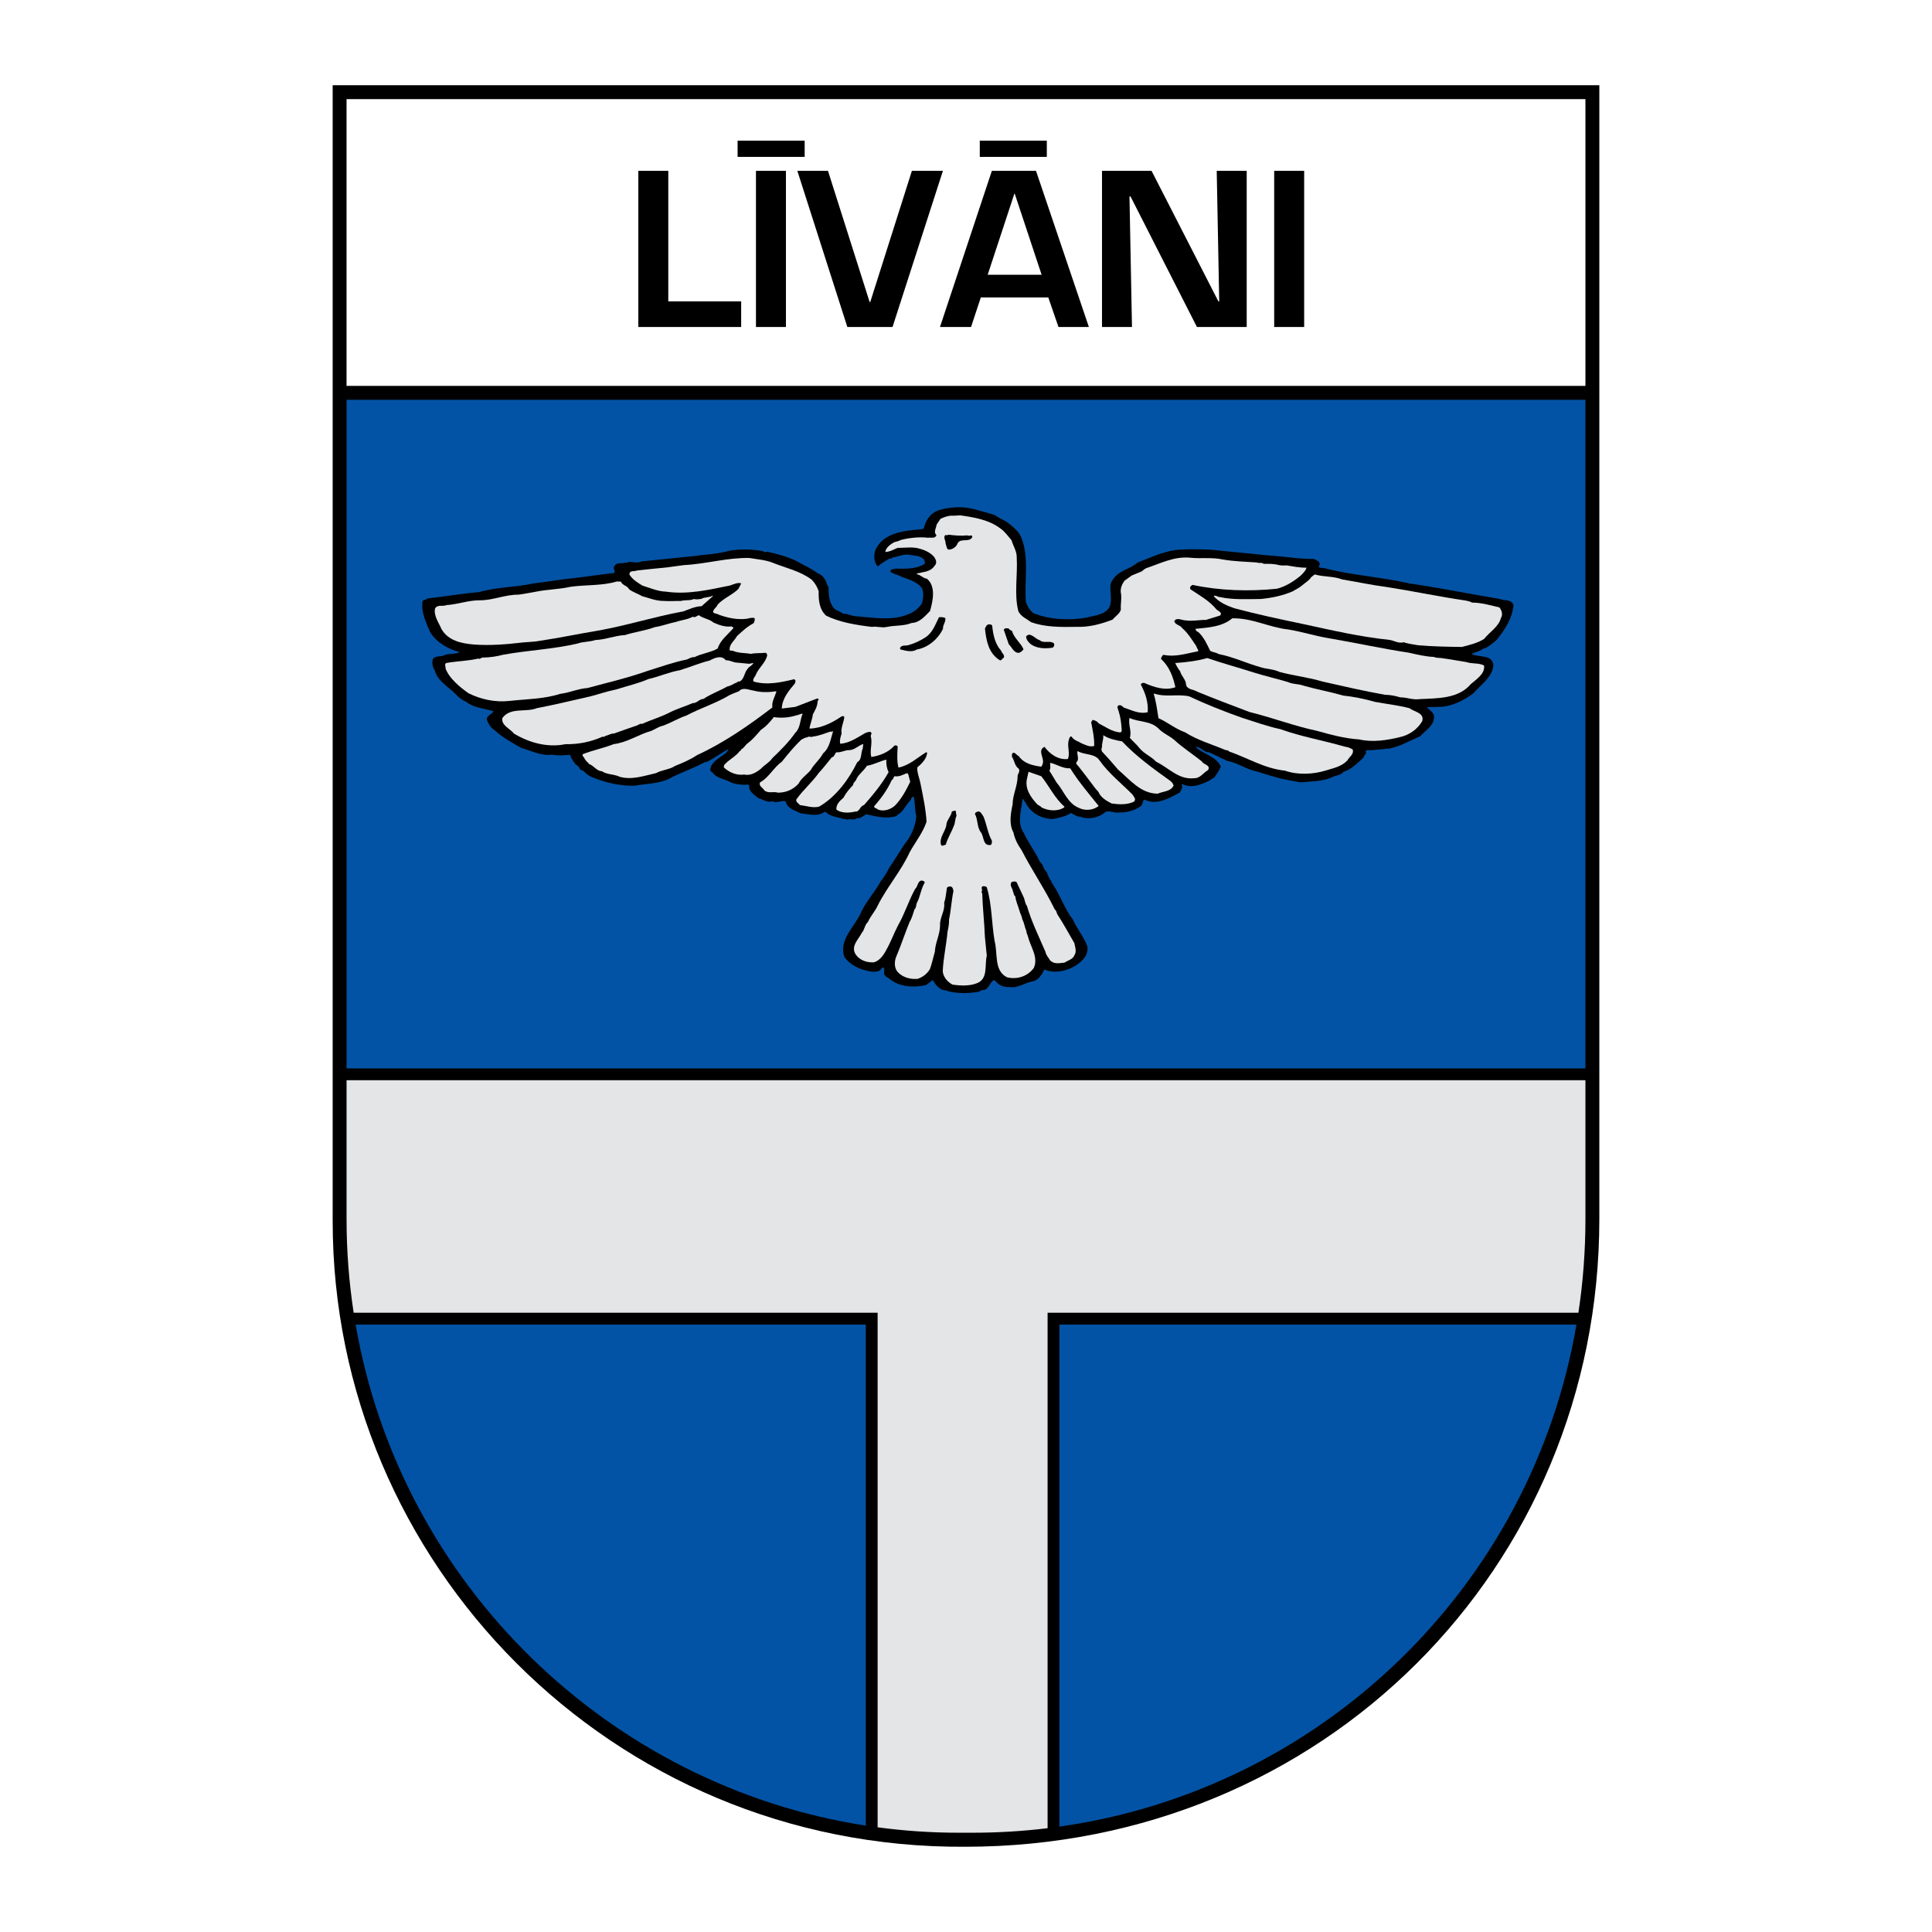<?xml version="1.0" encoding="utf-8"?>
<!-- Generator: Adobe Illustrator 13.0.0, SVG Export Plug-In . SVG Version: 6.00 Build 14948)  -->
<!DOCTYPE svg PUBLIC "-//W3C//DTD SVG 1.0//EN" "http://www.w3.org/TR/2001/REC-SVG-20010904/DTD/svg10.dtd">
<svg version="1.0" id="Layer_1" xmlns="http://www.w3.org/2000/svg" xmlns:xlink="http://www.w3.org/1999/xlink" x="0px" y="0px"
	 width="192.756px" height="192.756px" viewBox="0 0 192.756 192.756" enable-background="new 0 0 192.756 192.756"
	 xml:space="preserve">
<g>
	<polygon fill-rule="evenodd" clip-rule="evenodd" fill="#FFFFFF" points="0,0 192.756,0 192.756,192.756 0,192.756 0,0 	"/>
	<path fill-rule="evenodd" clip-rule="evenodd" d="M159.566,8.504v113.113c0,34.758-27.533,62.635-63.271,62.635
		c-35.316,0.221-63.105-28.34-63.105-62.42V8.504H159.566L159.566,8.504z"/>
	<polygon fill-rule="evenodd" clip-rule="evenodd" fill="#FFFFFF" points="34.576,38.502 158.178,38.502 158.178,9.888 
		34.576,9.892 34.576,38.502 	"/>
	<path fill-rule="evenodd" clip-rule="evenodd" d="M66.676,17.045h-2.991v15.58h10.262V30.07h-7.271V17.045L66.676,17.045z
		 M78.413,17.045h-2.991v15.58h2.991V17.045L78.413,17.045z M73.59,14.033v1.62h6.692v-1.62H73.59L73.59,14.033z M90.98,17.045
		l-4.155,13.087h-0.062l-4.155-13.087h-3.057l4.989,15.58h4.508l5.027-15.58H90.98L90.98,17.045z M104.587,29.675l1.018,2.95h3.033
		l-5.276-15.58h-4.404l-5.176,15.58h3.099l0.977-2.95H104.587L104.587,29.675z M103.922,27.411h-5.38l2.659-8.081h0.041
		L103.922,27.411L103.922,27.411z M97.753,14.033v1.62h6.688v-1.62H97.753L97.753,14.033z M121.642,30.07h-0.083l-6.668-13.025
		h-4.944v15.58h2.991L112.688,19.6h0.104l6.627,13.025h4.965v-15.58h-2.991L121.642,30.07L121.642,30.07z M130.117,17.045h-2.991
		v15.58h2.991V17.045L130.117,17.045z"/>
	<path fill-rule="evenodd" clip-rule="evenodd" fill="#0253A5" d="M86.381,182.143c-25.506-3.938-46.398-23.951-50.901-49.99h50.901
		V182.143L86.381,182.143z"/>
	<path fill-rule="evenodd" clip-rule="evenodd" fill="#0253A5" d="M157.284,132.152c-4.497,26.256-25.522,46.408-51.588,50.09
		v-50.09H157.284L157.284,132.152z"/>
	<path fill-rule="evenodd" clip-rule="evenodd" fill="#0253A5" d="M158.178,39.89v66.706H34.576V39.89
		C82.61,39.89,110.114,39.89,158.178,39.89L158.178,39.89z"/>
	<path fill-rule="evenodd" clip-rule="evenodd" fill="#E4E5E6" d="M104.518,130.973V182.4c-2.472,0.299-4.984,0.455-7.533,0.451
		h-1.387c-2.718,0-5.4-0.188-8.038-0.541v-51.338H35.285c-0.465-3.045-0.708-6.168-0.708-9.355v-13.842h123.602v13.842
		c0,3.188-0.24,6.311-0.701,9.355H104.518L104.518,130.973z"/>
	<path fill-rule="evenodd" clip-rule="evenodd" d="M99.246,51.39c0.523,0.375,1.093,0.529,1.585,0.983
		c0.413,0.345,0.81,0.673,1.034,1.192c0.851,1.999,0.314,4.339,0.487,6.516c0.177,0.409,0.354,0.803,0.766,1.1
		c1.583,0.636,3.541,0.749,5.307,0.437c0.772-0.227,1.688-0.233,2.219-0.963c0.172-0.333,0.232-0.744,0.182-1.138
		c0.013-0.553-0.182-1.167,0.163-1.627c0.592-0.999,1.729-1.07,2.513-1.77c1.228-0.466,2.407-1.042,3.764-1.241
		c1.151-0.119,2.336-0.08,3.488-0.041l5.939,0.59c1.469,0.084,2.938,0.358,4.391,0.333c0.222,0.125,0.569,0.233,0.587,0.485
		c-0.015,0.11-0.029,0.221-0.124,0.316c0.223,0.156,0.569,0.075,0.807,0.184c2.625,0.645,5.404,0.83,8.044,1.412
		c0.254,0.093,0.616,0.091,0.901,0.151c2.78,0.423,5.531,0.987,8.312,1.441c0.443,0.218,1.168-0.008,1.394,0.622
		c-0.133,1.358-0.867,2.453-1.712,3.5c-0.439,0.35-0.848,0.748-1.352,0.862c-0.329,0.286-0.771,0.305-1.117,0.513
		c0.697,0.39,2.1-0.015,2.171,1.169c-0.134,1.185-1.25,1.887-1.985,2.745c-1.068,0.796-2.295,1.405-3.685,1.367
		c-0.331,0.034-0.679-0.011-0.978,0.054c0.285,0.267,0.745,0.516,0.732,0.974c-0.041,0.869-0.828,1.284-1.376,1.888
		c-1.086,0.466-2.139,1.104-3.274,1.271c-0.111-0.11-0.221,0.033-0.331,0.018l-1.341,0.12c-0.174-0.015-0.396-0.061-0.505,0.098
		c0.16,0.251-0.187,0.396-0.217,0.633c-0.58,0.525-1.207,1.192-1.994,1.419c-0.266,0.365-0.756,0.336-1.102,0.528
		c-0.96,0.449-2.049,0.409-3.169,0.527c-0.854-0.167-1.754-0.288-2.593-0.55c-0.774-0.2-1.503-0.479-2.262-0.663
		c-0.839-0.278-1.584-0.762-2.469-0.93l-1.806-0.855c-0.536,0.036-0.825-0.594-1.361-0.527c0.778,0.721,2.011,0.886,2.523,1.94
		c-0.14,0.411-0.421,0.745-0.64,1.094c-0.142,0.064-0.33,0.176-0.424,0.271c-0.787,0.4-1.841,0.865-2.76,0.398
		c-0.11,0.017-0.078,0.174-0.03,0.205c0.033,0.253-0.171,0.396-0.217,0.618c-1.038,0.543-2.248,1.31-3.499,0.75
		c-0.047,0-0.095-0.062-0.126-0.015c-0.109,0.238-0.106,0.553-0.358,0.681c-0.597,0.415-1.433,0.625-2.143,0.583
		c-0.426,0.098-0.917-0.23-1.311-0.054c-0.612,0.557-1.636,0.816-2.475,0.491c-0.396,0.003-0.665-0.248-0.981-0.388
		c-0.534,0.383-1.212,0.482-1.827,0.613c-1.184-0.039-2.23-0.648-2.743-1.733c-0.143-0.062-0.112-0.268-0.254-0.267
		c-0.103,1.122-0.583,2.419,0.134,3.393c0.449,1.007,1.166,1.886,1.599,2.862c0.381,0.281,0.321,0.755,0.67,1.005
		c0.129,0.315,0.241,0.661,0.465,0.928c0.032,0.142,0.159,0.299,0.224,0.424c0.733,1.116,1.121,2.36,1.934,3.412
		c0.4,0.913,1.102,1.729,1.439,2.658c0.148,0.867-0.463,1.471-1.107,1.901c-0.864,0.559-2.156,0.883-3.17,0.417
		c-0.233,0.475-0.592,1.093-1.176,1.193c-0.788,0.131-1.447,0.688-2.269,0.568c-0.505,0.02-0.996-0.104-1.346-0.496
		c-0.063-0.094-0.144-0.158-0.223-0.203c-0.503,0.225-0.451,0.887-1.066,1.002c-0.237-0.062-0.346,0.176-0.566,0.178
		c-1.009,0.164-2.256,0.188-3.221-0.152c-0.584-0.027-0.999-0.545-1.27-1.033l-0.691,0.51c-1.229,0.262-2.682,0.193-3.651-0.652
		c-0.143-0.078-0.348-0.188-0.46-0.36c-0.191-0.22,0.153-0.727-0.226-0.756c-0.234,0.475-0.755,0.479-1.213,0.403
		c-0.996-0.183-1.961-0.586-2.583-1.45c-0.581-1.764,1.052-2.991,1.674-4.463c0.498-1.076,1.359-1.982,1.92-3.028
		c0.344-0.444,0.641-0.904,0.89-1.411c0.531-0.777,1.015-1.57,1.53-2.363c0.673-0.81,1.062-1.728,1.165-2.771
		c-0.178-0.646-0.088-1.31-0.266-1.939c-0.221-0.046-0.219,0.254-0.36,0.397c-0.329,0.318-0.531,0.761-0.86,1.111l-0.55,0.43
		c-0.993,0.291-2.021,0.014-2.969-0.201c-0.204,0.16-0.456,0.288-0.691,0.416c-0.19-0.125-0.331,0.113-0.552,0.099
		c-0.236,0.049-0.427-0.107-0.631,0.052c-0.127-0.141-0.411-0.044-0.585-0.154c-0.538-0.154-1.17-0.197-1.583-0.652
		c-0.158,0.001-0.268,0.112-0.394,0.176c-0.677,0.257-1.341,0.057-2.067-0.017c-0.523-0.265-1.25-0.433-1.492-1.063l-0.033-0.157
		c-0.458-0.107-0.866,0.243-1.31,0.009c-0.551,0.178-0.933-0.199-1.407-0.306c-0.444-0.36-1.031-0.703-0.925-1.351
		c-0.71,0.036-1.516-0.005-2.118-0.38c-0.57-0.232-1.202-0.323-1.584-0.888c-0.143-0.015-0.222-0.141-0.176-0.283
		c0.09-0.68,0.845-1.08,1.379-1.478c0.188-0.112,0.361-0.302,0.454-0.524c-0.739,0.353-1.415,0.91-2.169,1.278l-0.221,0.033
		c-1.18,0.64-2.439,1.043-3.619,1.683c-1.055,0.481-2.286,0.458-3.421,0.671c-1.42,0.01-2.812-0.296-4.062-0.808
		c-0.396-0.107-0.729-0.405-1.031-0.703c-0.379,0.003-0.35-0.456-0.683-0.563c-0.286-0.282-0.462-0.644-0.623-0.974V75.3
		c-0.631,0.068-1.167,0.104-1.8-0.003c-1.135,0.134-2.086-0.412-3.099-0.688c-0.872-0.515-1.822-1.014-2.617-1.75
		c-0.38-0.218-0.62-0.643-0.781-1.036c-0.066-0.458,0.549-0.541,0.657-0.873c-0.917-0.262-1.928-0.318-2.721-0.928
		c-0.38-0.155-0.745-0.437-1.031-0.75c-0.731-0.752-1.84-1.329-2.1-2.385c-0.207-0.283-0.289-0.692-0.213-1.072
		c0.218-0.475,0.851-0.227,1.212-0.466c0.457-0.177,1.089-0.055,1.482-0.279c-1.124-0.324-2.28-0.915-2.95-2.015
		c-0.353-0.803-0.722-1.621-0.791-2.521c0.062-0.206-0.066-0.457,0.106-0.632c0.142-0.08,0.315-0.05,0.394-0.192
		c1.782-0.186,3.421-0.498,5.188-0.636c1.717-0.518,3.69-0.468,5.456-0.875c1.12-0.118,2.208-0.315,3.327-0.449
		c1.562-0.153,3.123-0.417,4.7-0.585c0.14-0.238-0.193-0.457,0.026-0.71c0.25-0.412,0.709-0.179,1.103-0.323
		c0.127,0.062,0.252-0.081,0.442-0.082c0.395,0.044,0.806,0.136,1.152-0.04c1.751-0.17,3.328-0.339,5.126-0.525
		c1.214-0.167,2.46-0.207,3.595-0.53c1.119-0.197,2.24-0.173,3.347,0.024c0.142,0.062,0.317,0.171,0.442,0.06
		c0.996,0.214,1.96,0.476,2.863,0.896c0.745,0.437,1.536,0.747,2.219,1.278c0.506,0.155,0.841,0.705,0.924,1.178l0.143,0.172
		c-0.026,0.774,0.058,1.547,0.52,2.112c0.254,0.282,0.649,0.295,0.919,0.562c0.378-0.05,0.743,0.185,1.138,0.229
		c1.832,0.145,3.839,0.542,5.554-0.26c0.457-0.193,0.974-0.623,1.208-1.082c0.106-0.585,0.259-1.328-0.312-1.75
		c-0.667-0.548-1.473-0.668-2.202-1.042c-0.237-0.014-0.412-0.171-0.617-0.232c-0.161-0.393,0.314-0.287,0.519-0.367
		c0.995,0.009,1.958,0.05,2.806-0.446c0.142-0.127,0.045-0.284-0.003-0.442c-0.398-0.471-1.029-0.388-1.55-0.51
		c-0.568-0.06-1.056,0.229-1.608,0.279c-0.062,0.174-0.252,0.065-0.362,0.145c-0.377,0.255-0.786,0.432-1.1,0.766
		c-0.397-0.392-0.418-1.055-0.264-1.608c0.792-1.805,2.891-1.962,4.626-2.116l0.221-0.064c0.152-0.727,0.574-1.44,1.329-1.777
		c1.102-0.387,2.491-0.476,3.661-0.168C97.854,50.99,98.55,51.159,99.246,51.39L99.246,51.39z"/>
	<path fill-rule="evenodd" clip-rule="evenodd" fill="#E4E5E6" d="M95.789,51.415c1.391,0.195,2.86,0.438,4.003,1.297
		c0.46,0.313,0.778,0.785,1.129,1.192c0.161,0.567,0.528,1.086,0.517,1.686c0.107,1.814-0.274,3.711,0.164,5.397
		c0.257,0.535,0.826,0.751,1.286,1.096c1.408,0.495,2.924,0.485,4.471,0.458c1.295,0.054,2.508-0.286,3.641-0.72
		c0.251-0.317,0.738-0.589,0.83-1.016c-0.051-0.536,0.118-1.153-0.012-1.721c-0.035-0.41,0.12-0.806,0.386-1.155l0.707-0.51
		l0.818-0.337c0.236-0.049,0.408-0.318,0.645-0.399c1.401-0.468,2.754-1.188,4.365-1.041c1.074,0.119,2.193-0.063,3.269,0.182
		c1.091,0.182,2.227,0.222,3.38,0.292c0.19,0.109,0.505-0.035,0.68,0.137c0.506-0.003,1.089-0.007,1.548,0.131
		c0.253,0.046,0.537,0.044,0.773,0.026c0.633,0.106,1.296,0.244,1.96,0.223c-0.077,0.316-0.359,0.571-0.595,0.81
		c-0.722,0.589-1.477,1.068-2.358,1.295c-2.776,0.288-5.697,0.198-8.416-0.383c-0.158,0.064-0.33,0.271-0.202,0.443
		c0.903,0.609,1.87,1.124,2.603,2.019c0.158,0.14,0.634,0.327,0.336,0.597l-1.402,0.436c-0.679-0.011-1.356,0.151-2.036,0.046
		c-0.347,0.002-0.886-0.341-1.12,0.071c0.066,0.378,0.571,0.375,0.778,0.689c0.588,0.501,1.02,1.224,1.434,1.837
		c0.018,0.173,0.224,0.33,0.161,0.488c-1.119,0.198-2.237,0.6-3.423,0.355c-0.173,0.017-0.172,0.206-0.266,0.301v0.111
		c0.843,0.783,1.196,1.791,1.425,2.815c-1.071,0.386-2.194-0.032-3.129-0.436c-0.142,0.001-0.314,0.05-0.313,0.191
		c0.447,0.818,0.754,1.763,0.682,2.742c-0.882,0.211-1.627-0.226-2.402-0.472c-0.128-0.141-0.303-0.298-0.522-0.202
		c-0.173,0.112-0.061,0.316-0.013,0.458c0.226,0.677,0.31,1.323,0.347,2.097c-0.079,0.064-0.094,0.174-0.205,0.127
		c-0.789-0.073-1.424-0.558-2.105-0.901c-0.144-0.22-0.381-0.297-0.602-0.343l-0.141,0.238c0.147,0.788,0.326,1.513,0.301,2.366
		c-0.473,0.129-0.885-0.12-1.281-0.275c-0.333-0.219-0.744-0.279-0.968-0.656c-0.174-0.078-0.235,0.16-0.266,0.27
		c-0.232,0.665,0.151,1.356-0.113,1.958c-0.945,0.117-1.803-0.493-2.328-1.215c-0.787,0.384,0.087,1.167-0.209,1.769
		c-0.047,0.079-0.046,0.222-0.172,0.207c-0.838-0.121-1.676-0.32-2.186-1.042c-0.175-0.078-0.302-0.282-0.477-0.344
		c-0.253,0.001-0.203,0.27-0.202,0.412c0.271,0.377,0.243,0.882,0.671,1.178c0.16,0.252-0.044,0.443-0.105,0.68
		c0.007,1.042-0.492,1.882-0.501,2.876c-0.198,0.933-0.381,1.976,0.083,2.809c0.131,0.663,0.435,1.229,0.817,1.778
		c1.024,1.998,2.332,3.898,3.309,5.912c0.158,0.094,0.176,0.314,0.24,0.456c0.622,0.958,1.134,1.902,1.709,2.893
		c0.065,0.363,0.259,0.85,0.009,1.2c-0.14,0.411-0.644,0.525-1.005,0.748c-0.505,0.051-1.025,0.181-1.423-0.227
		c-0.159-0.284-0.414-0.519-0.463-0.85c-0.643-1.495-1.379-2.974-1.848-4.58c-0.159-0.188-0.209-0.536-0.289-0.788l-0.737-1.573
		c-0.111-0.125-0.349-0.077-0.49-0.028c-0.281,0.334,0.1,0.631,0.117,0.931c0.096,0.189,0.066,0.394,0.24,0.503
		c0.051,0.489,0.275,0.945,0.404,1.402c0.081,0.331,0.257,0.566,0.29,0.897c0.208,0.346,0.227,0.772,0.403,1.134
		c0.001,0.19,0.097,0.378,0.161,0.552c0.229,1.024,1.072,2.06,0.59,3.152c-0.609,0.841-1.68,1.195-2.692,0.933
		c-1.314-0.684-0.884-2.376-1.225-3.621c-0.297-1.75-0.262-3.66-0.779-5.361c-0.111-0.11-0.316-0.108-0.427-0.092
		c-0.173,0.127,0.003,0.348-0.06,0.521c-0.142,0.033,0.032,0.11,0.033,0.189c0.042,1.436,0.209,2.856,0.267,4.339l0.187,1.876
		c-0.229,0.949,0.143,2.257-0.927,2.722c-0.756,0.32-1.688,0.281-2.493,0.16c-0.523-0.266-0.969-0.83-0.972-1.383
		c0.069-1.342,0.36-2.591,0.477-3.902c0.077-0.348,0.168-0.791,0.15-1.216c0.199-0.901,0.239-1.896,0.438-2.829
		c-0.033-0.173-0.066-0.457-0.319-0.456c-0.143-0.015-0.363,0.05-0.346,0.239c-0.076,0.474-0.104,0.932-0.259,1.392
		c0.1,0.835-0.464,1.455-0.41,2.275c-0.025,0.947-0.478,1.692-0.519,2.592c-0.169,0.601-0.292,1.187-0.493,1.74
		c-0.28,0.475-0.705,0.793-1.209,0.971c-0.709,0.068-1.468-0.117-1.977-0.649c-0.382-0.392-0.371-1.039-0.2-1.498
		c0.497-1.156,0.868-2.343,1.349-3.499c0.234-0.396,0.357-0.839,0.496-1.282c0.204-0.175,0.139-0.443,0.248-0.665
		c0.342-0.65,0.385-1.36,0.775-2.011c-0.017-0.142-0.175-0.172-0.285-0.203c-0.458,0.051-0.391,0.619-0.672,0.841
		c-0.656,1.189-1.041,2.486-1.727,3.675c-0.405,0.792-0.714,1.647-1.167,2.439c-0.265,0.507-0.671,1.062-1.223,1.208
		c-0.679,0.036-1.359-0.18-1.773-0.729c-0.605-0.833,0.226-1.533,0.569-2.214c0.282-0.302,0.278-0.792,0.608-1.078
		c0.264-0.602,0.719-1.063,0.982-1.648c0.919-1.837,2.344-3.458,3.184-5.31c0.561-1.014,1.312-1.936,1.684-3.043
		c-0.072-1.293-0.35-2.539-0.596-3.784c-0.098-0.552-0.354-1.071-0.326-1.64c0.47-0.398,0.924-0.859,0.984-1.459l-0.095-0.062
		c-0.896,0.559-1.696,1.322-2.752,1.534l-0.031-0.047c-0.147-0.662-0.104-1.372-0.062-2.036c-0.048-0.126-0.222-0.172-0.332-0.093
		c-0.611,0.667-1.445,0.989-2.296,1.121c-0.194-0.662,0.147-1.39-0.062-2.067c-0.017-0.143,0.188-0.302-0.019-0.427
		c-0.237-0.045-0.552,0.099-0.787,0.259c-0.692,0.399-1.399,0.861-2.235,0.915c-0.082-0.3,0.027-0.695,0.135-1.011
		c-0.099-0.583,0.213-1.091,0.273-1.66c-0.112-0.157-0.285-0.061-0.395,0.019c-0.896,0.606-1.918,1.087-3.023,1.142l-0.063-0.046
		c0.091-0.459,0.293-0.902,0.337-1.36c0.218-0.412,0.483-0.855,0.48-1.361c0.063-0.048,0.125-0.112,0.078-0.206l-0.126-0.031
		l-2.172,0.836l-1.357,0.167c0.041-0.979,0.667-1.756,1.309-2.503c0.015-0.11,0.109-0.206,0.029-0.332l-0.095-0.094
		c-1.323,0.325-2.727,0.619-4.055,0.234c-0.144-0.268,0.186-0.491,0.248-0.744c0.311-0.665,0.923-1.127,1.108-1.838
		c-0.001-0.111-0.05-0.316-0.223-0.283c-0.457,0.051-0.979,0.007-1.404,0.104c-0.585-0.106-1.263-0.054-1.817-0.318
		c-0.126,0.017-0.378,0.002-0.301-0.171c-0.004-0.505,0.499-0.84,0.733-1.284c0.502-0.461,1.003-0.938,1.617-1.259
		c0.142-0.126,0.171-0.364,0.139-0.537c-0.301-0.077-0.521,0.02-0.789,0.069c-0.978,0.117-1.926-0.098-2.78-0.407
		c-0.175-0.125-0.412-0.076-0.57-0.249c-0.002-0.315,0.359-0.476,0.452-0.761c0.611-0.651,1.414-0.926,2.073-1.561l0.281-0.555
		c-0.349-0.124-0.773,0.1-1.12,0.213c-2.096,0.425-4.208,0.929-6.389,0.613c-0.836-0.026-1.565-0.368-2.34-0.599
		c-0.46-0.281-0.983-0.593-1.302-1.096c-0.035-0.474,0.488-0.288,0.755-0.416c0.978-0.102,1.972-0.22,2.966-0.305l1.719-0.233
		c2.209-0.11,4.304-0.756,6.53-0.709c0.791,0.137,1.69,0.193,2.435,0.52c1.266,0.497,2.61,0.787,3.737,1.615
		c0.349,0.329,0.589,0.738,0.734,1.179c-0.025,0.868,0.06,1.815,0.743,2.441c1.378,0.669,2.958,0.926,4.57,1.12
		c0.473-0.083,0.979,0.12,1.484,0.005c0.851-0.179,1.673-0.074,2.476-0.396c0.805-0.037,1.29-0.64,1.838-1.197
		c0.277-0.965,0.614-2.451-0.306-3.218c-0.396-0.044-0.65-0.406-1.014-0.451c0.03-0.174,0.284-0.065,0.41-0.161
		c0.504-0.082,1.071-0.197,1.383-0.705c0.251-0.238,0.122-0.616-0.085-0.883c-0.35-0.392-0.857-0.641-1.363-0.78
		c-0.696-0.232-1.547-0.099-2.273-0.094c-0.394,0.161-0.739,0.384-1.213,0.403c0.045-0.427,0.531-0.793,0.925-0.985
		c0.221-0.049,0.41-0.098,0.614-0.209c0.819-0.211,1.829-0.328,2.713-0.224c0.269-0.049,0.727,0.121,0.851-0.259
		c-0.333-0.298-0.021-0.694,0.009-1.042l0.39-0.586c0.394-0.192,0.866-0.354,1.324-0.309L95.789,51.415L95.789,51.415z
		 M98.114,81.452c0.337,0.788,0.422,1.67,0.854,2.441c-0.031,0.143,0.034,0.347-0.155,0.412c-0.773,0.1-0.621-0.848-0.956-1.272
		c-0.398-0.518-0.277-1.261-0.581-1.812c-0.001-0.189,0.204-0.222,0.346-0.271C97.874,80.997,97.971,81.264,98.114,81.452
		L98.114,81.452z M95.43,81.408c-0.171,0.333-0.105,0.679-0.277,1.012c-0.232,0.633-0.623,1.22-0.792,1.853
		c-0.158,0.017-0.409,0.24-0.489-0.028c-0.147-0.693,0.386-1.218,0.54-1.866c-0.004-0.537,0.482-0.903,0.558-1.424
		c0.126-0.001,0.236-0.112,0.378-0.066L95.43,81.408L95.43,81.408z M103.736,63.876c0.397,0.359,1.026-0.023,1.424,0.321
		c0.063,0.158,0.002,0.347-0.155,0.427c-0.741,0.1-1.483,0.089-2.117-0.317c-0.255-0.203-0.493-0.454-0.511-0.785
		c0.015-0.11,0.172-0.159,0.283-0.207C103.07,63.36,103.342,63.753,103.736,63.876L103.736,63.876z M100.984,62.964
		c0.162,0.693,0.893,1.193,1.133,1.823c-0.156,0.175-0.281,0.318-0.503,0.351c-0.489-0.028-0.667-0.58-0.969-0.861l-0.499-1.449
		c0.093-0.19,0.283-0.144,0.488-0.129C100.683,62.824,100.857,62.886,100.984,62.964L100.984,62.964z M98.991,62.426
		c0.085,0.899,0.298,1.845,0.886,2.487c0.065,0.237,0.397,0.439,0.273,0.709c-0.173,0.064-0.234,0.364-0.44,0.224
		c-1.095-0.703-1.308-1.932-1.442-3.131c0.078-0.159,0.154-0.38,0.344-0.413C98.77,62.269,98.927,62.299,98.991,62.426
		L98.991,62.426z M94.313,61.669c0.066,0.394-0.264,0.665-0.229,1.06c-0.482,1.029-1.502,1.889-2.605,2.07
		c-0.503,0.319-1.121,0.118-1.642-0.004c-0.063-0.047-0.049-0.173,0.03-0.252c0.188-0.207,0.568-0.083,0.819-0.195
		c0.567-0.162,1.118-0.418,1.636-0.753c0.723-0.462,1.001-1.301,1.359-2.014C93.871,61.562,94.14,61.56,94.313,61.669L94.313,61.669
		z M96.513,53.414c0.175,0.125,0.567-0.162,0.475,0.217c-0.359,0.54-1.247-0.039-1.495,0.689c-0.171,0.317-0.548,0.541-0.896,0.512
		c-0.175-0.141-0.177-0.426-0.257-0.614c0.03-0.285-0.256-0.551-0.037-0.836c0.126,0.016,0.206,0.046,0.315-0.034
		C95.235,53.423,95.898,53.481,96.513,53.414L96.513,53.414z"/>
	<path fill-rule="evenodd" clip-rule="evenodd" fill="#E4E5E6" d="M133.907,57.81c1.47,0.242,2.939,0.563,4.456,0.758
		c2.607,0.408,5.216,0.958,7.87,1.35c0.222,0.046,0.442,0.092,0.633,0.201c0.947,0.009,1.849,0.271,2.734,0.486
		c0.223,0.282,0.368,0.723,0.149,1.041c-0.215,0.886-1.143,1.413-1.674,2.095c-0.676,0.431-1.464,0.61-2.221,0.805
		c-1.468-0.021-2.937-0.042-4.405-0.174c-0.474-0.091-0.948-0.135-1.391-0.29c-0.552,0.146-0.965-0.183-1.454-0.242
		c-2.938-0.311-5.721-0.955-8.535-1.567c-2.323-0.489-4.647-0.978-6.94-1.593c-0.744-0.263-1.535-0.605-2.045-1.217
		c0.221-0.112,0.411,0.123,0.633,0.106c1.296,0.291,2.763,0.201,4.105,0.192c1.135-0.119,2.144-0.331,3.151-0.764
		c0.393-0.224,0.786-0.432,1.115-0.734c0.267-0.223,0.519-0.351,0.722-0.668l0.361-0.287
		C132.011,57.57,133.036,57.468,133.907,57.81L133.907,57.81z"/>
	<path fill-rule="evenodd" clip-rule="evenodd" fill="#E4E5E6" d="M61.945,58.028c0.161,0.393,0.634,0.39,0.826,0.768
		c0.397,0.297,0.872,0.436,1.299,0.686c0.696,0.185,1.376,0.479,2.15,0.474c0.568,0.043,1.089-0.007,1.705,0.004
		c0.441-0.129,0.9-0.006,1.309-0.199c0.253,0.077,0.458,0.013,0.726-0.005c0.33-0.208,0.789-0.116,1.134-0.324l0.032,0.047
		l-1.129,1.002c-0.679,0.021-1.229,0.308-1.827,0.518c-2.885,0.525-5.641,1.413-8.526,1.922c-1.908,0.313-3.815,0.721-5.723,1.003
		c-0.567,0.114-1.12,0.118-1.704,0.169c-1.608,0.185-3.312,0.339-4.955,0.208c-1.232-0.102-2.544-0.377-3.215-1.541
		c-0.273-0.661-0.782-1.289-0.646-2.047c0.281-0.444,0.756-0.163,1.134-0.34c1.136-0.071,2.254-0.505,3.391-0.481
		c1.294-0.009,2.474-0.57,3.8-0.563c0.568-0.067,1.135-0.197,1.75-0.296c1.119-0.229,2.366-0.238,3.406-0.482
		c1.577-0.232,3.188-0.085,4.653-0.537L61.945,58.028L61.945,58.028z"/>
	<path fill-rule="evenodd" clip-rule="evenodd" fill="#E4E5E6" d="M71.192,62.115c0.522,0.233,1.14,0.465,1.771,0.382
		c0.063,0.047,0.222,0.062,0.207,0.172c-0.58,0.667-1.317,1.209-1.564,2.031c-0.723,0.416-1.575,0.485-2.33,0.869
		c-0.253-0.045-0.504,0.13-0.74,0.227c-1.372,0.278-2.646,0.745-3.954,1.148c-1.953,0.692-3.986,1.165-5.971,1.699
		c-0.946,0.07-1.78,0.47-2.742,0.587c-1.591,0.517-3.327,0.512-4.999,0.698c-1.482,0.168-2.89-0.153-4.125-0.76
		c-0.873-0.625-1.889-1.439-2.29-2.462c0.03-0.174-0.177-0.504,0.122-0.569c1.056-0.181,2.098-0.188,3.138-0.433
		c0.174,0.125,0.299-0.144,0.504-0.098c0.679-0.021,1.325-0.104,1.971-0.282c2.427-0.443,5.079-0.557,7.458-1.126
		c0.551-0.193,1.214-0.15,1.75-0.344c1.042-0.039,1.907-0.439,2.964-0.494c0.976-0.322,1.986-0.424,2.978-0.794
		c0.757-0.116,1.371-0.373,2.112-0.52c0.551-0.193,1.166-0.229,1.669-0.517c0.238,0.141,0.394-0.113,0.614-0.146
		C70.179,61.727,70.748,61.739,71.192,62.115L71.192,62.115z"/>
	<path fill-rule="evenodd" clip-rule="evenodd" fill="#E4E5E6" d="M128.527,62.803c1.327,0.212,2.609,0.629,3.952,0.856
		c2.687,0.455,5.374,1.052,8.076,1.459c0.807,0.184,1.708,0.399,2.513,0.424c0.27,0.141,0.569,0.06,0.885,0.136
		c0.79,0.105,1.564,0.258,2.354,0.378c0.586,0.201,1.185,0.055,1.755,0.335c0.132,0.836-0.779,1.379-1.312,1.856
		c-1.253,1.477-3.29,1.412-5.12,1.504c-0.693,0.1-1.248-0.181-1.927-0.176c-0.506-0.154-0.98-0.246-1.533-0.258
		c-2.07-0.364-4.157-0.855-6.212-1.314c-1.424-0.432-2.877-0.58-4.301-0.964c-0.586-0.28-1.233-0.276-1.803-0.445
		c-1.455-0.4-2.801-1.054-4.287-1.344c-0.237-0.156-0.554-0.169-0.822-0.31c-0.321-0.645-0.61-1.354-1.214-1.901
		c-0.157-0.015-0.222-0.172-0.27-0.298c1.293-0.135,2.65-0.192,3.686-1.052C124.92,61.645,126.616,62.596,128.527,62.803
		L128.527,62.803z"/>
	<path fill-rule="evenodd" clip-rule="evenodd" fill="#E4E5E6" d="M72.418,65.879c0.394-0.035,0.696,0.216,1.091,0.229l1.232,0.118
		l0.426-0.082c-0.109,0.269-0.44,0.35-0.58,0.588c-0.36,0.397-0.309,1.06-0.843,1.284c-0.064-0.094-0.142,0.017-0.189,0.049
		c-0.347,0.145-0.661,0.368-1.008,0.433c-0.786,0.447-1.636,0.737-2.359,1.232c-0.426,0.003-0.66,0.447-1.07,0.418
		c-0.787,0.337-1.622,0.58-2.393,0.979c-0.85,0.432-1.779,0.691-2.645,1.092c-0.237-0.062-0.409,0.145-0.63,0.194
		c-0.724,0.257-1.464,0.5-2.205,0.773c-0.316-0.014-0.535,0.177-0.834,0.227c-0.094,0.111-0.189,0.096-0.331,0.097
		c-1.133,0.513-2.362,0.758-3.673,0.736c-1.797,0.376-3.647-0.164-5.122-1.053c-0.414-0.518-1.3-0.828-1.163-1.555
		c0.813-1.11,2.316-0.537,3.45-0.987c1.797-0.344,3.531-0.767,5.327-1.174c0.867-0.227,1.717-0.517,2.6-0.697
		c1.056-0.339,2.159-0.583,3.197-1.032c1.024-0.228,2.047-0.693,3.104-0.875c1.008-0.291,1.968-0.724,2.992-0.968
		C71.28,65.65,71.972,65.313,72.418,65.879L72.418,65.879z"/>
	<path fill-rule="evenodd" clip-rule="evenodd" fill="#E4E5E6" d="M125.069,67.089c1.123,0.355,2.277,0.615,3.416,0.955
		c0.538,0.249,1.043,0.166,1.581,0.368c1.297,0.37,2.656,0.613,3.938,0.983c1.074,0.119,2.148,0.332,3.146,0.625
		c1.153,0.213,2.37,0.347,3.477,0.639c0.477,0.375,1.503,0.447,1.271,1.285c-0.483,0.84-1.331,1.399-2.214,1.594
		c-1.308,0.325-2.759,0.54-4.087,0.234c-1.5-0.1-2.86-0.485-4.204-0.855c-2.309-0.489-4.461-1.326-6.723-1.878
		c-1.757-0.667-3.497-1.317-5.223-2.031c-0.349-0.234-0.965-0.183-1.109-0.671c-0.004-0.521-0.464-0.865-0.594-1.354
		c-0.176-0.235-0.351-0.518-0.495-0.833c1.073-0.071,2.177-0.205,3.2-0.496C121.969,66.18,123.519,66.595,125.069,67.089
		L125.069,67.089z"/>
	<path fill-rule="evenodd" clip-rule="evenodd" fill="#E4E5E6" d="M77.412,68.969l0.048,0.047c-0.17,0.538-0.482,0.998-0.399,1.565
		c-2.387,1.832-4.869,3.539-7.512,4.756c-0.676,0.447-1.415,0.768-2.187,1.073c-0.565,0.383-1.308,0.388-1.905,0.724
		c-1.134,0.245-2.362,0.711-3.612,0.372c-0.554-0.28-1.249-0.197-1.788-0.556c-0.537-0.028-0.793-0.547-1.268-0.717
		c-0.207-0.22-0.445-0.423-0.526-0.675c-0.095-0.094-0.19-0.172-0.113-0.315c1.008-0.401,2.08-0.599,3.071-1
		c1.372-0.167,2.472-0.964,3.748-1.32c0.394-0.161,0.739-0.431,1.165-0.513c0.803-0.29,1.542-0.753,2.36-1.027
		c1.416-0.752,2.959-1.22,4.358-2.066c0.283-0.113,0.566-0.241,0.881-0.354c0.36-0.445,1.009-0.118,1.467-0.058
		C75.897,69.09,76.671,69.085,77.412,68.969L77.412,68.969z"/>
	<path fill-rule="evenodd" clip-rule="evenodd" fill="#E4E5E6" d="M118.63,69.471c1.726,0.809,3.451,1.491,5.239,2.126
		c1.266,0.401,2.547,0.866,3.892,1.157c2.057,0.743,4.285,1.122,6.404,1.739c0.284,0.03,0.554,0.138,0.791,0.279
		c0.162,0.472-0.357,0.76-0.528,1.093c-0.596,0.636-1.399,0.768-2.155,1.009c-1.261,0.388-2.822,0.462-4.073,0.013
		c-2.037-0.207-3.718-1.268-5.585-1.918c-0.112-0.173-0.253-0.077-0.428-0.17c-1.33-0.559-2.737-0.959-3.958-1.74
		c-0.949-0.325-1.743-1.014-2.646-1.402c-0.132-0.788-0.232-1.656-0.474-2.412l0.047-0.048
		C116.263,69.582,117.491,69.226,118.63,69.471L118.63,69.471z"/>
	<path fill-rule="evenodd" clip-rule="evenodd" fill="#E4E5E6" d="M80.079,71.208c-0.279,0.649-0.211,1.406-0.729,1.899
		c-0.672,0.952-1.472,1.747-2.303,2.542c-0.266,0.413-0.769,0.653-1.114,1.034c-0.486,0.398-1.052,0.733-1.685,0.596
		c-0.741,0.1-1.454-0.195-1.994-0.681c-0.095-0.062-0.001-0.174-0.002-0.269c0.47-0.571,1.115-0.797,1.569-1.416
		c0.063,0.047,0.11-0.064,0.109-0.143c0.284-0.097,0.407-0.429,0.674-0.621c0.518-0.382,0.894-0.859,1.317-1.335
		c0.503-0.319,0.925-0.812,1.286-1.271c0.727,0.121,1.563,0.052,2.24-0.173C79.67,71.353,79.858,71.193,80.079,71.208L80.079,71.208
		z"/>
	<path fill-rule="evenodd" clip-rule="evenodd" fill="#E4E5E6" d="M115.542,72.649c0.462,0.502,1.174,0.781,1.65,1.204
		c0.794,0.736,1.841,1.408,2.714,2.112c0.176,0.346,0.918,0.357,0.621,0.864c-0.503,0.287-0.783,0.842-1.415,0.814
		c-1.529,0.169-2.517-1.056-3.768-1.647c-0.478-0.533-1.143-0.75-1.636-1.33c-0.286-0.377-0.651-0.674-0.985-1.051
		c0.216-0.664-0.183-1.309-0.03-1.989C113.597,72.063,114.748,71.897,115.542,72.649L115.542,72.649z"/>
	<path fill-rule="evenodd" clip-rule="evenodd" fill="#E4E5E6" d="M83.122,72.955c-0.263,0.791-0.336,1.644-1.011,2.217
		c-0.327,0.634-0.924,1.08-1.22,1.65c-0.375,0.46-0.941,0.796-1.222,1.366c-0.548,0.604-1.256,0.893-2.046,0.898
		c-0.474-0.154-0.978,0.118-1.375-0.243c-0.128-0.251-0.587-0.422-0.416-0.786c0.88-0.48,1.347-1.478,2.164-2.052
		c0.642-0.793,1.236-1.54,1.973-2.223c0.189-0.065,0.346-0.224,0.567-0.209c0.157-0.175,0.379,0.029,0.552-0.083
		c0.646-0.068,1.229-0.34,1.827-0.518l0.032,0.047C83.028,73.066,83.059,72.908,83.122,72.955L83.122,72.955z"/>
	<path fill-rule="evenodd" clip-rule="evenodd" fill="#E4E5E6" d="M111.952,73.969c1.416,1.505,3.113,2.725,4.747,3.897
		c0.175,0.125,0.35,0.297,0.383,0.519c-0.28,0.602-1.054,0.56-1.573,0.8c-1.688-0.004-2.74-1.354-3.963-2.403
		c-0.493-0.581-1.019-1.193-1.591-1.789c-0.08-0.142-0.081-0.299-0.004-0.473c-0.034-0.395,0.169-0.759,0.118-1.169
		C110.641,73.725,111.305,73.847,111.952,73.969L111.952,73.969z"/>
	<path fill-rule="evenodd" clip-rule="evenodd" fill="#E4E5E6" d="M86.07,74.702c-0.218,0.443-0.04,1.058-0.543,1.346
		c-0.84,1.71-2.123,3.456-3.805,4.431c-0.646,0.162-1.295-0.086-1.927-0.16c-0.111-0.173-0.396-0.266-0.351-0.55
		c0.672-0.952,1.583-1.716,2.254-2.667c0.455-0.477,0.83-0.984,1.284-1.54c0.268-0.049,0.282-0.333,0.454-0.508
		c0.474,0.06,0.867-0.243,1.34-0.215c0.521-0.035,0.88-0.479,1.354-0.609L86.07,74.702L86.07,74.702z"/>
	<path fill-rule="evenodd" clip-rule="evenodd" fill="#E4E5E6" d="M109.709,75.878c0.908,1.288,2.193,2.29,3.274,3.387
		c0.112,0.22,0.414,0.439,0.163,0.709c-0.66,0.336-1.497,0.295-2.24,0.189c-0.507-0.265-1.077-0.577-1.318-1.159
		c-0.143-0.172-0.365-0.392-0.493-0.596c-0.51-0.691-1.036-1.366-1.529-1.994c-0.111-0.11-0.238-0.22-0.176-0.362
		c0.345-0.318,0.01-0.774,0.118-1.122C108.189,75.352,109.229,75.14,109.709,75.878L109.709,75.878z"/>
	<path fill-rule="evenodd" clip-rule="evenodd" fill="#E4E5E6" d="M88.43,75.79c-0.029,0.411,0.037,0.868,0.229,1.246
		c-0.67,1.188-1.531,2.236-2.456,3.285c-0.441,0.114-0.421,0.697-0.895,0.653c-0.599,0.146-1.404,0.167-1.864-0.208
		c-0.035-0.521,0.357-0.871,0.733-1.205c0.218-0.459,0.578-0.856,0.938-1.237c-0.001-0.189,0.171-0.333,0.281-0.476
		c0.201-0.57,0.751-0.889,1.095-1.444C87.186,76.288,87.784,75.937,88.43,75.79L88.43,75.79z"/>
	<path fill-rule="evenodd" clip-rule="evenodd" fill="#E4E5E6" d="M106.778,76.657c0.798,1.289,1.864,2.544,2.836,3.752
		c-0.519,0.43-1.354,0.515-1.988,0.188c-1.107-0.45-1.479-1.679-2.212-2.526c-0.223-0.361-0.463-0.786-0.719-1.179
		c0.157-0.19,0.06-0.569,0.09-0.79C105.434,76.255,106.036,76.693,106.778,76.657L106.778,76.657z"/>
	<path fill-rule="evenodd" clip-rule="evenodd" fill="#E4E5E6" d="M103.895,77.45c0.796,1.005,1.31,2.138,2.295,3.03v0.063
		c-0.645,0.446-1.607,0.358-2.273,0.016c-0.111-0.173-0.332-0.187-0.46-0.344c-0.668-0.721-1.242-1.585-0.98-2.582l0.138-0.632
		L103.895,77.45L103.895,77.45z"/>
	<path fill-rule="evenodd" clip-rule="evenodd" fill="#E4E5E6" d="M90.634,77.306l0.179,0.693c-0.42,0.855-0.872,1.727-1.562,2.411
		c-0.439,0.366-1.069,0.576-1.67,0.358c-0.08-0.157-0.554-0.138-0.287-0.424c0.658-0.747,1.268-1.604,1.671-2.506
		c0.173-0.08,0.156-0.301,0.297-0.396c0.49,0.091,0.867-0.196,1.276-0.309L90.634,77.306L90.634,77.306z"/>
</g>
</svg>
